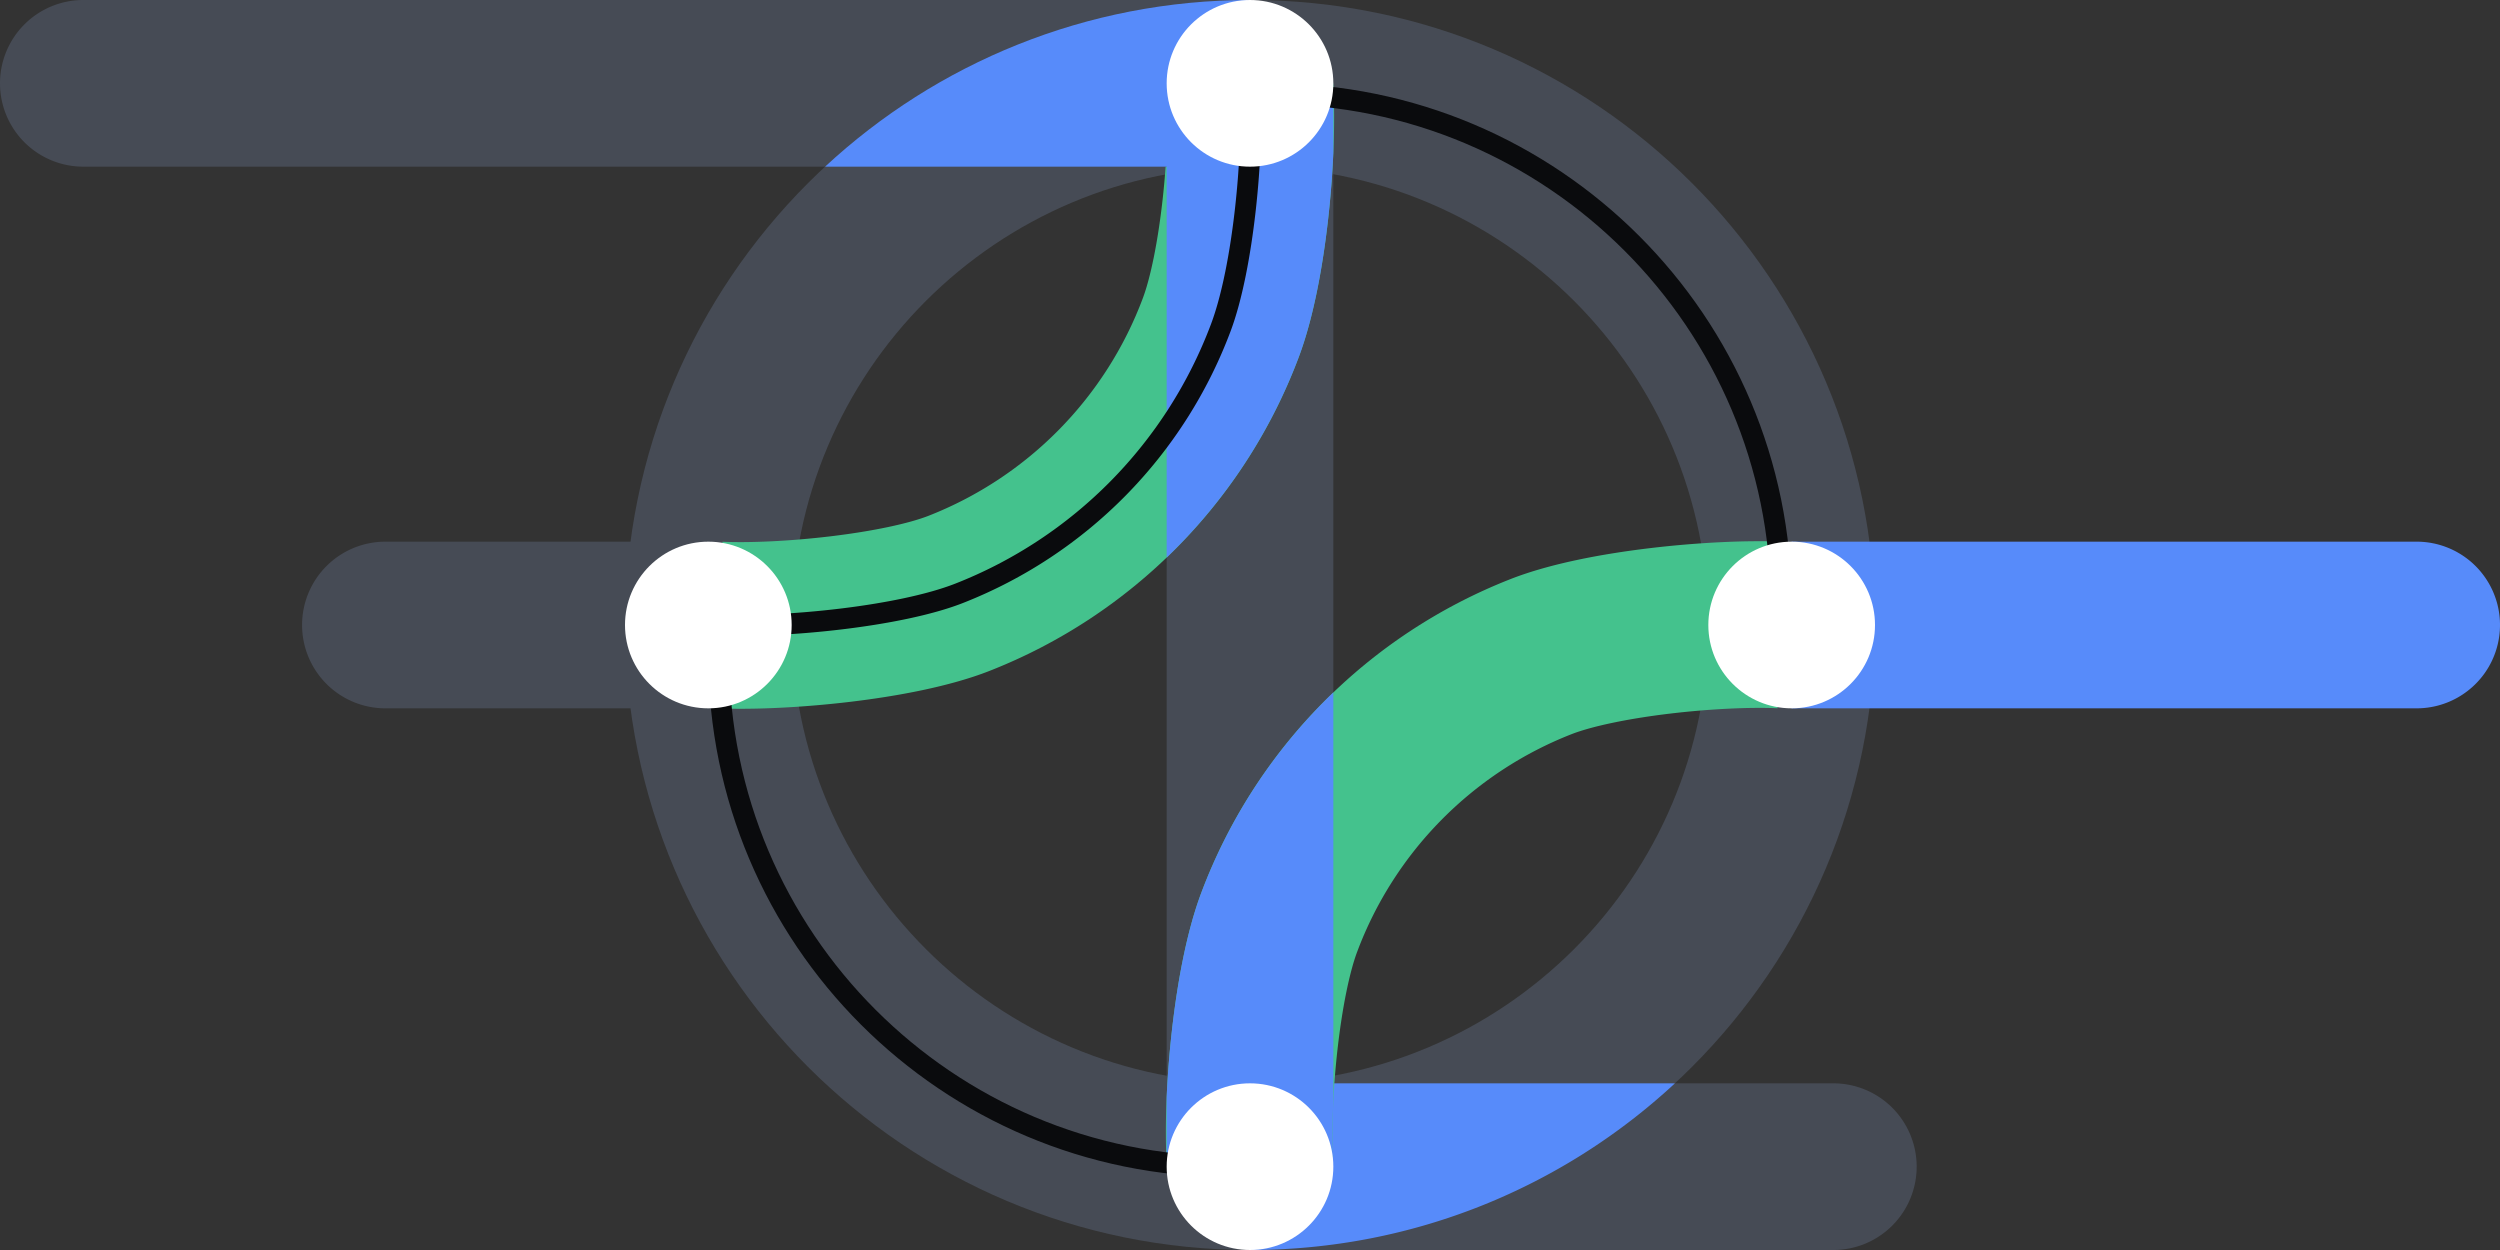 <svg xmlns="http://www.w3.org/2000/svg" fill="none" viewBox="0 0 240 120"><rect x="0" y="0" width="240" height="120" fill="#333333" stroke="none"/><path fill="#464B55" fill-rule="evenodd" d="M112 108V11.5h16V108z" clip-rule="evenodd"/><path fill="#464B55" fill-rule="evenodd" d="M120 120c-33.137 0-60-26.863-60-60S86.863 0 120 0s60 26.863 60 60-26.863 60-60 60m0-16c-24.3 0-44-19.7-44-44s19.7-44 44-44 44 19.7 44 44-19.699 44-44 44" clip-rule="evenodd"/><path fill="#44C28D" fill-rule="evenodd" d="M111.604 19.219c.44-3.928.562-7.737.41-10.233l15.971-.972c.223 3.663.03 8.431-.481 12.986-.5 4.467-1.381 9.43-2.808 13.24A52 52 0 0 1 95 64.404c-3.83 1.504-8.865 2.43-13.351 2.968-4.595.55-9.382.784-13.01.62l.721-15.984c2.537.115 6.416-.047 10.383-.523 4.076-.489 7.498-1.224 9.41-1.974a36 36 0 0 0 20.559-20.884c.738-1.968 1.442-5.393 1.892-9.408" clip-rule="evenodd"/><path fill="#578BFA" d="M172 52h60a8 8 0 0 1 0 16h-60z"/><path fill="#464B55" d="M0 8a8 8 0 0 1 8-8h112v16H8a8 8 0 0 1-8-8"/><path fill="#578BFA" fill-rule="evenodd" d="M79.207 16C89.912 6.07 104.247 0 120 0v16z" clip-rule="evenodd"/><path fill="#464B55" d="M184 112a8 8 0 0 1-8 8h-56v-16h56a8 8 0 0 1 8 8"/><path fill="#578BFA" fill-rule="evenodd" d="M160.793 104c-10.705 9.929-25.04 16-40.793 16v-16zM128 14.662a95 95 0 0 1-.495 6.338c-.501 4.468-1.382 9.43-2.809 13.24A52 52 0 0 1 112 53.523V14.295c.099-2.04.101-3.878.016-5.295H128z" clip-rule="evenodd"/><path fill="#0A0B0D" fill-rule="evenodd" d="M118.561 19.998c.471-4.202.624-8.43.441-11.437l1.996-.122c.192 3.153.03 7.501-.45 11.782-.478 4.27-1.282 8.559-2.407 11.563a45 45 0 0 1-25.698 26.104c-2.992 1.175-7.32 2.017-11.627 2.533-4.32.519-8.71.72-11.86.578l.09-1.998c3.013.136 7.29-.056 11.531-.565 4.256-.51 8.383-1.33 11.135-2.41a43 43 0 0 0 24.556-24.943c1.039-2.774 1.821-6.872 2.293-11.085" clip-rule="evenodd"/><path fill="#44C28D" fill-rule="evenodd" d="M128.396 100.781c-.44 3.927-.562 7.737-.41 10.233l-15.971.972c-.223-3.663-.03-8.431.481-12.986.5-4.468 1.381-9.43 2.808-13.24A52 52 0 0 1 145 55.596c3.831-1.504 8.865-2.43 13.351-2.968 4.595-.55 9.382-.784 13.01-.62l-.721 15.984c-2.536-.115-6.416.047-10.383.522-4.076.49-7.498 1.225-9.411 1.975a36 36 0 0 0-20.558 20.884c-.738 1.968-1.442 5.393-1.892 9.408" clip-rule="evenodd"/><path fill="#578BFA" d="M112 105.338c.09-2.071.259-4.228.495-6.338.501-4.468 1.382-9.43 2.809-13.24A52 52 0 0 1 128 66.477v39.228c-.099 2.041-.101 3.878-.016 5.295H112z"/><path fill="#464B55" d="M29 60a8 8 0 0 0 8 8h32V52H37a8 8 0 0 0-8 8"/><path fill="#0A0B0D" fill-rule="evenodd" d="M118 113c-27.614 0-50-22.386-50-50h2c0 26.51 21.49 48 48 48zm4-105c27.614 0 50 22.386 50 50h-2c0-26.51-21.49-48-48-48z" clip-rule="evenodd"/><circle cx="120" cy="8" r="8" fill="#FFFFFF" transform="rotate(90 120 8)"/><circle cx="120" cy="112" r="8" fill="#FFFFFF" transform="rotate(90 120 112)"/><circle cx="172" cy="60" r="8" fill="#FFFFFF" transform="rotate(-180 172 60)"/><circle cx="68" cy="60" r="8" fill="#FFFFFF" transform="rotate(-180 68 60)"/></svg>